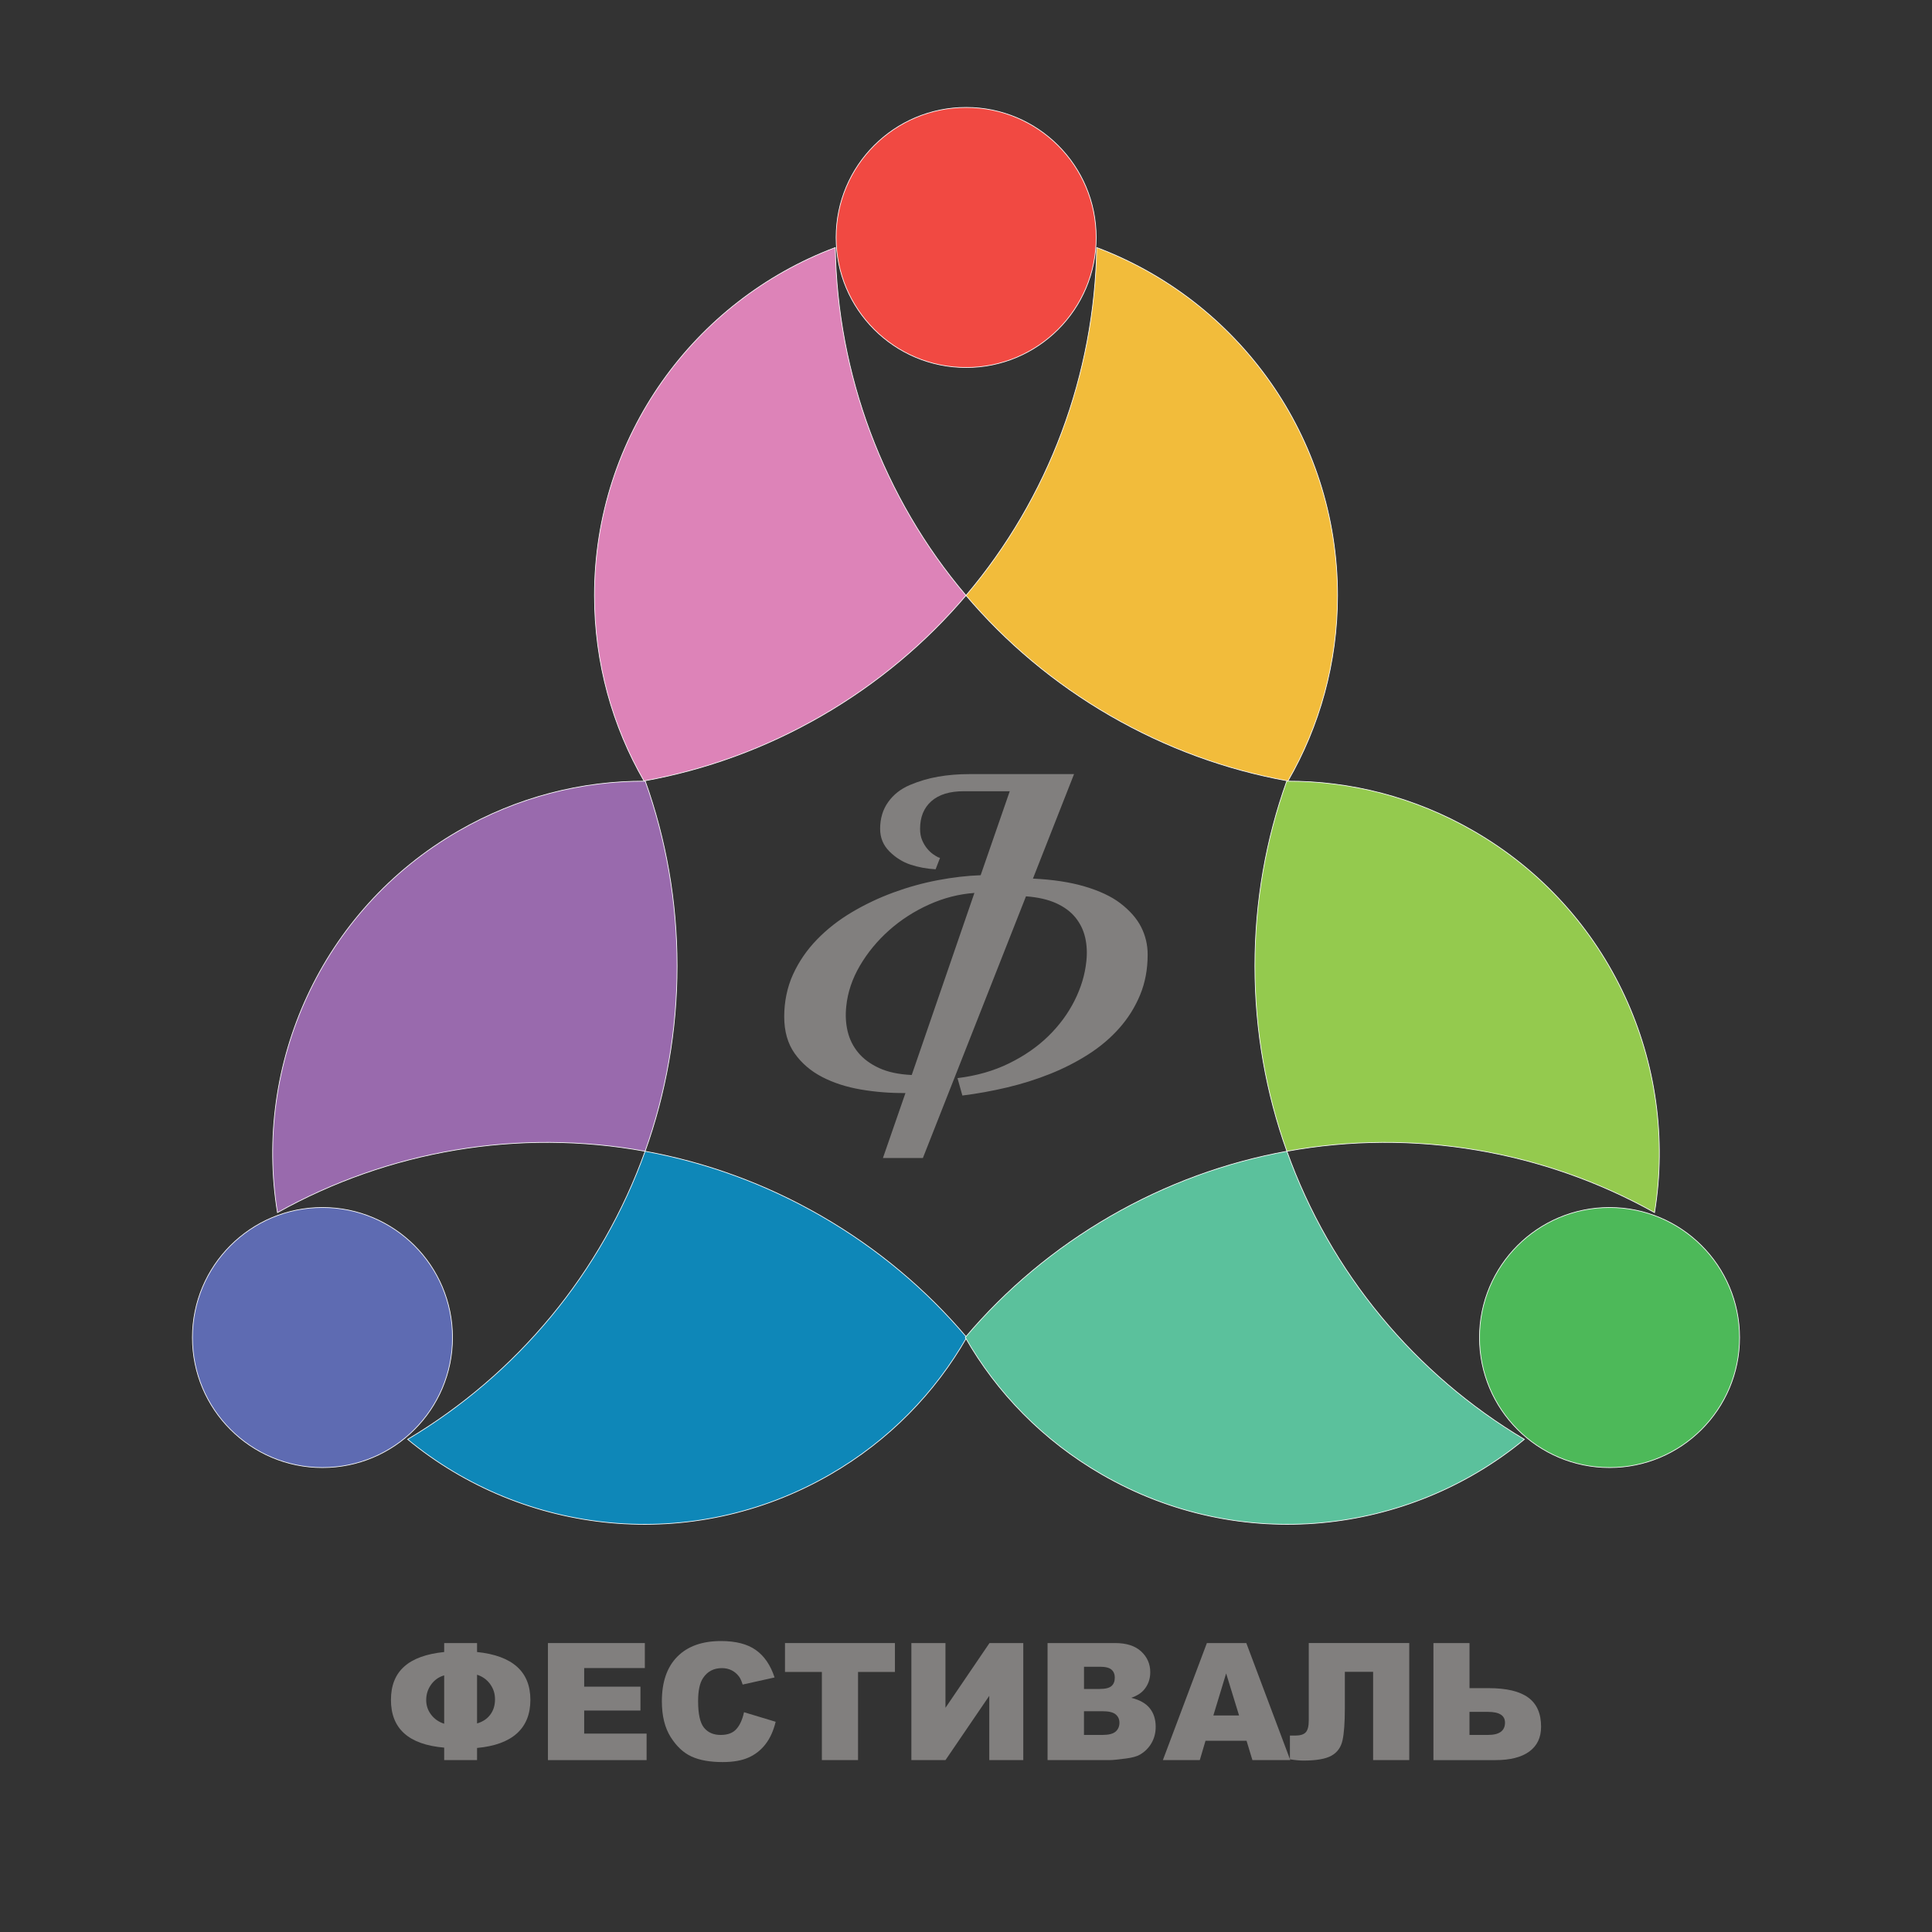 <?xml version="1.0" encoding="UTF-8"?><svg id="a" xmlns="http://www.w3.org/2000/svg" viewBox="0 0 650 650"><rect x="0" y="0" width="650" height="650" fill="#333333" stroke="none"/><g><circle cx="325.05" cy="79.89" r="43.75" style="fill:#f14942; stroke:#fff; stroke-miterlimit:10; stroke-width:.23px;"/><circle cx="541.51" cy="450" r="43.75" style="fill:#4db959; stroke:#fff; stroke-miterlimit:10; stroke-width:.23px;"/><circle cx="108.49" cy="450" r="43.75" style="fill:#5e6bb2; stroke:#fff; stroke-miterlimit:10; stroke-width:.23px;"/><path d="M325,200.33c-13.38,15.77-29.66,29.55-48.6,40.49s-39.01,18.15-59.36,21.85c-.12,.02-.25,.04-.37,.07-10.6-18.36-16.67-39.68-16.67-62.41,0-53.56,33.68-99.25,81.03-117.05,.68,42.55,16.03,84.14,43.97,117.05Z" style="fill:#dd83b8; stroke:#fff; stroke-miterlimit:10; stroke-width:.23px;"/><path d="M450,200.33c0,22.73-6.07,44.05-16.67,62.41-.12-.03-.25-.05-.37-.07-20.35-3.7-40.42-10.91-59.36-21.85s-35.22-24.72-48.6-40.49c27.94-32.91,43.29-74.5,43.97-117.05,47.35,17.8,81.03,63.49,81.03,117.05Z" style="fill:#f2bc3b; stroke:#fff; stroke-miterlimit:10; stroke-width:.23px;"/><path d="M227.8,325c0,21.87-3.79,42.85-10.76,62.33-42.6-7.77-86.43-.2-123.69,20.63-8.12-49.8,14.61-101.66,60.9-128.38,19.83-11.45,41.49-16.85,62.84-16.77,6.94,19.44,10.71,40.37,10.71,62.19Z" style="fill:#996aad; stroke:#fff; stroke-miterlimit:10; stroke-width:.23px;"/><path d="M325.24,449.96c-10.61,18.57-26.13,34.66-45.99,46.12-46.48,26.83-103.02,20.43-142.11-11.83,36.75-21.85,65.3-56.07,79.9-96.92,20.35,3.7,40.42,10.91,59.36,21.85s35.22,24.72,48.6,40.49c.08,.1,.16,.19,.24,.29Z" style="fill:#0e87b8; stroke:#fff; stroke-miterlimit:10; stroke-width:.23px;"/><path d="M512.86,484.25c-39.09,32.26-95.63,38.66-142.11,11.83-19.86-11.46-35.38-27.55-45.99-46.12,.08-.1,.16-.19,.24-.29,13.38-15.77,29.66-29.55,48.6-40.49s39.01-18.15,59.36-21.85c14.6,40.85,43.15,75.07,79.9,96.92Z" style="fill:#5bc19c; stroke:#fff; stroke-miterlimit:10; stroke-width:.23px;"/><path d="M556.65,407.96c-37.26-20.83-81.09-28.4-123.69-20.63-6.97-19.48-10.76-40.46-10.76-62.33s3.77-42.75,10.71-62.19c21.35-.08,43.01,5.32,62.84,16.77,46.29,26.72,69.02,78.58,60.9,128.38Z" style="fill:#94ca4e; stroke:#fff; stroke-miterlimit:10; stroke-width:.23px;"/></g><g><path d="M160.5,555.8c11.96,1.25,17.94,6.62,17.94,16.11s-5.98,15.08-17.94,16.17v4.08h-11.06v-4.19c-11.94-1.02-17.91-6.37-17.91-16.06s5.97-14.88,17.91-16.11v-3.01h11.06v3.01Zm-11.06,24.14v-16.28c-1.81,.52-3.27,1.54-4.38,3.08-1.11,1.53-1.67,3.27-1.67,5.22,0,1.83,.55,3.46,1.65,4.91,1.1,1.45,2.56,2.47,4.39,3.06Zm11.06-.11c1.92-.56,3.4-1.54,4.46-2.97,1.06-1.42,1.58-3.13,1.58-5.12s-.54-3.6-1.62-5.12c-1.08-1.51-2.56-2.57-4.42-3.18v16.38Z" style="fill:#817f7e;"/><path d="M184.35,552.79h32.6v8.41h-20.41v6.26h18.93v8.03h-18.93v7.76h21v8.92h-33.19v-39.37Z" style="fill:#817f7e;"/><path d="M250.3,576.05l10.66,3.22c-.72,2.99-1.84,5.49-3.38,7.49-1.54,2.01-3.45,3.52-5.73,4.54-2.28,1.02-5.19,1.53-8.71,1.53-4.28,0-7.77-.62-10.49-1.87-2.71-1.24-5.05-3.43-7.02-6.56-1.97-3.13-2.95-7.14-2.95-12.02,0-6.51,1.73-11.52,5.2-15.02,3.46-3.5,8.37-5.25,14.7-5.25,4.96,0,8.86,1,11.7,3.01,2.84,2,4.95,5.08,6.32,9.24l-10.74,2.39c-.38-1.2-.77-2.08-1.18-2.63-.68-.93-1.51-1.65-2.5-2.15-.98-.5-2.09-.75-3.3-.75-2.76,0-4.87,1.11-6.34,3.33-1.11,1.65-1.67,4.23-1.67,7.75,0,4.36,.66,7.35,1.99,8.97,1.32,1.62,3.19,2.43,5.59,2.43s4.09-.65,5.28-1.96c1.19-1.31,2.05-3.21,2.59-5.69Z" style="fill:#817f7e;"/><path d="M264.11,552.79h36.98v9.72h-12.41v29.65h-12.17v-29.65h-12.41v-9.72Z" style="fill:#817f7e;"/><path d="M344.27,552.79v39.37h-11.44v-21.62l-14.73,21.62h-11.48v-39.37h11.47v21.78l14.81-21.78h11.38Z" style="fill:#817f7e;"/><path d="M352.43,552.79h22.77c3.79,0,6.71,.94,8.74,2.82,2.03,1.88,3.05,4.21,3.05,6.98,0,2.33-.72,4.32-2.17,5.99-.97,1.11-2.38,1.99-4.24,2.63,2.83,.68,4.91,1.85,6.24,3.5,1.33,1.66,2,3.74,2,6.24,0,2.04-.47,3.88-1.42,5.51-.95,1.63-2.25,2.92-3.89,3.87-1.02,.59-2.56,1.02-4.62,1.29-2.74,.36-4.56,.54-5.45,.54h-21v-39.37Zm12.27,15.44h5.29c1.9,0,3.22-.33,3.96-.98s1.11-1.6,1.11-2.83c0-1.15-.37-2.04-1.11-2.69s-2.04-.97-3.88-.97h-5.37v7.47Zm0,15.47h6.2c2.09,0,3.57-.37,4.43-1.12,.86-.74,1.29-1.74,1.29-2.99,0-1.16-.42-2.1-1.28-2.81-.85-.71-2.34-1.06-4.47-1.06h-6.18v7.98Z" style="fill:#817f7e;"/><path d="M419.39,585.66h-13.81l-1.92,6.5h-12.42l14.8-39.37h13.27l14.79,39.37h-12.74l-1.97-6.5Zm-2.52-8.51l-4.35-14.15-4.3,14.15h8.65Z" style="fill:#817f7e;"/><path d="M474.14,592.16h-12.17v-29.7h-9.51v12.11c0,4.98-.27,8.63-.79,10.97-.53,2.34-1.76,4.05-3.71,5.14-1.94,1.09-5.08,1.64-9.41,1.64-1.33,0-2.85-.14-4.57-.43v-7.98h1.83c1.65,0,2.81-.36,3.49-1.09,.68-.73,1.02-2.05,1.02-3.99v-26.05h33.81v39.37Z" style="fill:#817f7e;"/><path d="M494.39,567.96h6.5c5.96,0,10.38,1.05,13.27,3.16s4.32,5.38,4.32,9.82c0,3.63-1.32,6.41-3.96,8.34s-6.43,2.89-11.37,2.89h-20.89v-39.37h12.14v15.17Zm0,15.74h6.23c3.81,0,5.72-1.38,5.72-4.14,0-2.42-1.91-3.62-5.72-3.62h-6.23v7.76Z" style="fill:#817f7e;"/></g><path d="M339.71,266.2h-15.47c-4.74,0-8.37,1.12-10.9,3.36-2.53,2.24-3.79,5.34-3.79,9.3,0,1.46,.23,2.73,.7,3.83s1.03,2.03,1.68,2.81c.65,.78,1.31,1.41,1.99,1.88,.68,.47,1.22,.81,1.64,1.02l.7,.23-1.48,3.83c-2.97-.16-5.78-.68-8.44-1.56-2.66-.88-5.03-2.37-7.11-4.45-2.08-2.08-3.12-4.61-3.12-7.58,0-3.49,.9-6.5,2.7-9.02,1.8-2.53,4.23-4.44,7.3-5.74,3.07-1.3,6.25-2.24,9.53-2.81,3.28-.57,6.8-.86,10.55-.86h35.16l-13.83,35.16c6.72,.31,12.54,1.2,17.46,2.66,4.92,1.46,8.87,3.31,11.84,5.55,3.28,2.5,5.65,5.2,7.11,8.09,1.46,2.89,2.19,5.98,2.19,9.26,0,4.95-.85,9.47-2.54,13.56-1.69,4.09-4.01,7.8-6.95,11.13-2.94,3.33-6.41,6.28-10.39,8.83-3.98,2.55-8.28,4.75-12.89,6.6-4.61,1.85-9.44,3.37-14.49,4.57-5.05,1.2-10.08,2.11-15.08,2.73l-1.64-5.86c6.41-.78,12.19-2.43,17.34-4.96,5.16-2.53,9.57-5.59,13.24-9.18s6.6-7.56,8.79-11.91c2.19-4.35,3.52-8.76,3.98-13.24,.31-2.81,.18-5.47-.39-7.97-.57-2.5-1.65-4.74-3.24-6.72-1.59-1.98-3.75-3.59-6.48-4.84s-6.13-2.03-10.2-2.34l-34.69,88.05h-13.44l7.58-21.87c-5.05,.05-10.03-.34-14.92-1.17-4.9-.83-9.26-2.24-13.09-4.22-3.83-1.98-6.91-4.62-9.26-7.93-2.34-3.31-3.52-7.43-3.52-12.38s.99-9.9,2.97-14.22c1.98-4.32,4.66-8.23,8.05-11.72,3.38-3.49,7.29-6.55,11.72-9.18,4.43-2.63,9.09-4.84,13.98-6.64,4.9-1.8,9.87-3.18,14.92-4.14,5.05-.96,9.87-1.52,14.45-1.68l9.77-28.2Zm-55,72.42c-.31,2.92-.16,5.7,.47,8.36s1.81,5.04,3.55,7.15c1.74,2.11,4.09,3.84,7.03,5.2,2.94,1.35,6.6,2.14,10.98,2.34l21.09-61.25c-5.21,.37-10.3,1.67-15.27,3.91-4.97,2.24-9.44,5.12-13.4,8.63-3.96,3.52-7.24,7.49-9.84,11.91-2.6,4.43-4.14,9.01-4.61,13.75Z" style="fill:#817f7e;"/></svg>